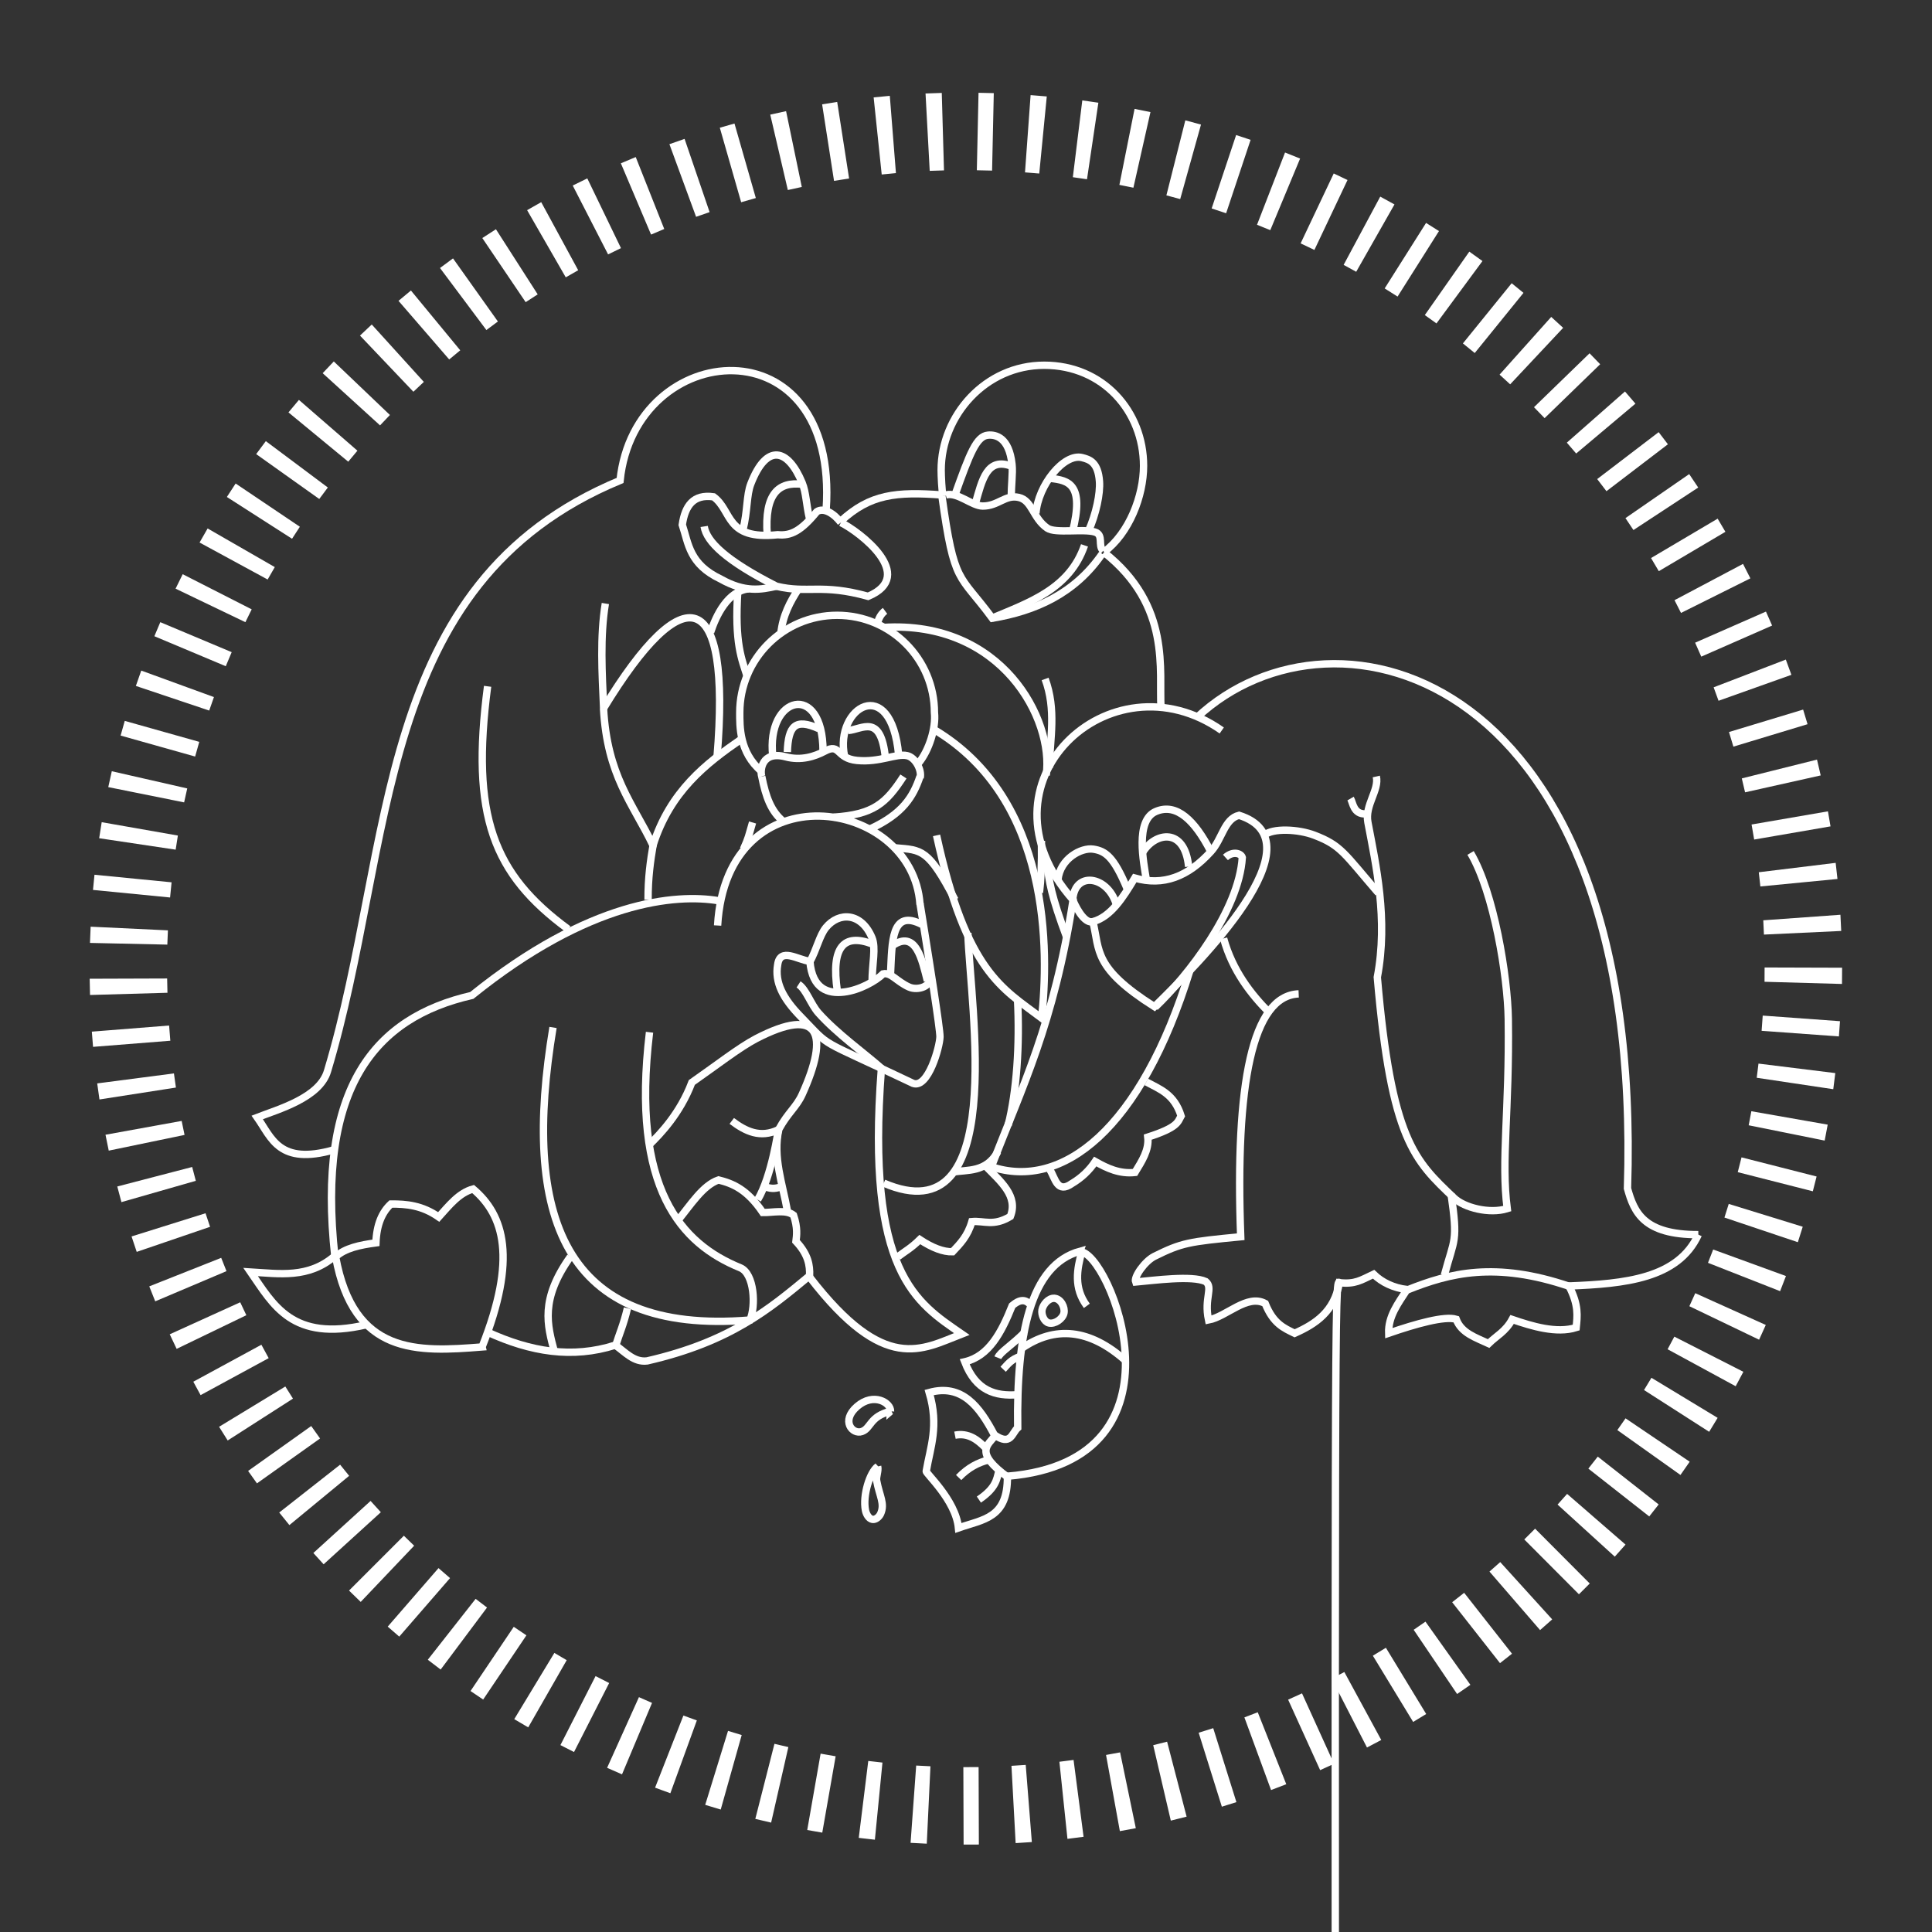 <?xml version="1.0" encoding="UTF-8"?>
<svg width="105mm" height="105mm" version="1.1" viewBox="0 0 105 105" xmlns="http://www.w3.org/2000/svg">
	<rect x="0" y="0" width="105" height="105" fill="#333333" stroke="none"/>
	<path d="m100 55.5s-0.06 0.827-0.06 0.827l-4.2-0.305s0.06-0.827 0.06-0.827l4.2 0.305m-0.256 2.82-0.11 0.876s-4.16-0.622-4.16-0.622l0.096-0.77s4.18 0.517 4.18 0.517m-0.418 2.8s-0.165 0.867-0.165 0.867-4.13-0.832-4.13-0.832l0.145-0.763s4.14 0.727 4.14 0.727m-0.594 2.82s-0.205 0.804-0.205 0.804l-4.08-1.04s0.205-0.804 0.205-0.804l4.08 1.04m-0.753 2.73s-0.266 0.841-0.266 0.841l-3.99-1.34 0.234-0.741 4.02 1.24m-0.91 2.68-0.318 0.822-3.92-1.54s0.282-0.724 0.282-0.724l3.95 1.44m-1.09 2.66-0.364 0.802-3.79-1.82s0.321-0.708 0.321-0.708l3.84 1.73m-1.23 2.55-0.414 0.777-3.7-2.01s0.366-0.686 0.366-0.686l3.75 1.91m-1.4 2.51s-0.457 0.752-0.457 0.752l-3.54-2.27 0.403-0.666 3.6 2.18m-1.52 2.38s-0.503 0.722-0.503 0.722l-3.43-2.44s0.446-0.638 0.446-0.638l3.49 2.36m-1.69 2.32s-0.512 0.652-0.512 0.652l-3.31-2.6s0.512-0.652 0.512-0.652l3.31 2.6m-1.8 2.18s-0.585 0.657-0.585 0.657l-3.11-2.83s0.519-0.581 0.519-0.581l3.18 2.76m-1.95 2.11-0.587 0.586s-2.97-2.98-2.97-2.98l0.587-0.586s2.97 2.98 2.97 2.98m-2.04 1.95-0.659 0.582-2.75-3.18 0.584-0.516s2.83 3.12 2.83 3.12m-2.19 1.86-0.652 0.512s-2.6-3.31-2.6-3.31l0.652-0.512s2.6 3.31 2.6 3.31m-2.26 1.69-0.724 0.5s-2.36-3.49-2.36-3.49l0.641-0.443s2.44 3.43 2.44 3.43m-2.4 1.59-0.709 0.431s-2.19-3.6-2.19-3.6l0.709-0.431s2.19 3.6 2.19 3.6m-2.44 1.41-0.778 0.411s-1.92-3.74-1.92-3.74l0.689-0.363 2.01 3.7m-2.57 1.29-0.755 0.342-1.74-3.83 0.755-0.342s1.74 3.83 1.74 3.83m-2.6 1.11-0.822 0.315-1.45-3.95 0.726-0.278 1.55 3.91m-2.71 0.974-0.791 0.248-1.26-4.02 0.791-0.248 1.26 4.02m-2.71 0.79-0.855 0.215-0.956-4.1 0.754-0.19 1.06 4.07m-2.76 0.631-0.867 0.16-0.751-4.14 0.764-0.14 0.854 4.12m-2.84 0.468-0.875 0.112-0.438-4.19s0.77-0.099 0.77-0.099l0.543 4.17m-2.81 0.293-0.881 0.057-0.227-4.2 0.775-0.05s0.333 4.2 0.333 4.2m-2.88 0.128-0.829 3e-3 -0.014-4.21 0.829-3e-3 0.014 4.21m-2.83-0.047-0.881-0.046 0.305-4.2 0.775 0.039-0.199 4.2m-2.82-0.209s-0.877-0.1-0.877-0.1l0.517-4.18s0.771 0.088 0.771 0.088-0.411 4.19-0.411 4.19m-2.86-0.382-0.817-0.143 0.727-4.15 0.817 0.143-0.727 4.15m-2.78-0.545-0.859-0.202 1.04-4.08 0.756 0.177-0.935 4.1m-2.74-0.705-0.844-0.255 1.24-4.02 0.743 0.226-1.14 4.05m-2.74-0.888-0.828-0.302s1.54-3.92 1.54-3.92l0.73 0.265s-1.44 3.96-1.44 3.96m-2.63-1.03-0.807-0.354 1.73-3.84 0.712 0.312-1.63 3.88m-2.61-1.21-0.739-0.377 1.91-3.75 0.739 0.377-1.91 3.75m-2.49-1.34-0.758-0.447 2.18-3.6 0.67 0.395-2.09 3.65m-2.45-1.51-0.687-0.464 2.35-3.49 0.687 0.464-2.35 3.49m-2.31-1.63-0.699-0.534s2.6-3.31 2.6-3.31l0.619 0.473-2.52 3.37m-2.25-1.79-0.627-0.543s2.76-3.18 2.76-3.18l0.627 0.543-2.76 3.18m-2.1-1.89-0.63-0.613 2.98-2.98 0.559 0.543-2.9 3.05m-2.02-2.04s-0.558-0.614-0.558-0.614l3.11-2.83 0.558 0.614-3.11 2.83m-1.86-2.13s-0.553-0.684-0.553-0.684l3.31-2.6s0.49 0.606 0.49 0.606l-3.25 2.68m-1.76-2.27s-0.481-0.676-0.481-0.676l3.43-2.44s0.481 0.676 0.481 0.676l-3.43 2.44m-1.59-2.33-0.468-0.745 3.6-2.19s0.415 0.659 0.415 0.659l-3.54 2.27m-1.48-2.46s-0.396-0.729-0.396-0.729l3.7-2.01s0.396 0.729 0.396 0.729l-3.7 2.01m-1.3-2.51s-0.377-0.796-0.377-0.796l3.83-1.74s0.333 0.703 0.333 0.703l-3.79 1.83m-1.16-2.58-0.326-0.818 3.91-1.55s0.287 0.723 0.287 0.723l-3.87 1.64m-1.01-2.69-0.279-0.836 4.02-1.26s0.247 0.737 0.247 0.737l-3.98 1.36m-0.837-2.7s-0.226-0.852-0.226-0.852l4.07-1.06s0.198 0.752 0.198 0.752l-4.05 1.16m-0.682-2.8s-0.177-0.864-0.177-0.864 4.14-0.751 4.14-0.751l0.157 0.761s-4.12 0.854-4.12 0.854m-0.504-2.78-0.123-0.874 4.17-0.543 0.108 0.769-4.16 0.648m-0.344-2.86s-0.066-0.827-0.066-0.827l4.2-0.333s0.066 0.827 0.066 0.827l-4.2 0.333m-0.164-2.82-0.019-0.882 4.21-0.014 0.017 0.776-4.21 0.121m-7.9e-4 -2.83s0.036-0.882 0.036-0.882l4.2 0.199s-0.032 0.775-0.032 0.775-4.21-0.092-4.21-0.092m0.17-2.88s0.081-0.825 0.081-0.825l4.19 0.411s-0.081 0.825-0.081 0.825l-4.19-0.411m0.336-2.81s0.137-0.872 0.137-0.872 4.14 0.727 4.14 0.727l-0.12 0.767s-4.16-0.622-4.16-0.622m0.498-2.78 0.191-0.861s4.1 0.935 4.1 0.935l-0.169 0.758s-4.13-0.831-4.13-0.831m0.678-2.8 0.225-0.798 4.05 1.14s-0.225 0.798-0.225 0.798l-4.05-1.14m0.83-2.7 0.292-0.832 3.95 1.44s-0.257 0.733-0.257 0.733l-3.99-1.34m1.01-2.7s0.322-0.764 0.322-0.764l3.88 1.63s-0.322 0.764-0.322 0.764l-3.88-1.63m1.15-2.58 0.389-0.791 3.75 1.91s-0.343 0.698-0.343 0.698l-3.79-1.82m1.3-2.51 0.438-0.764 3.65 2.1-0.388 0.675-3.7-2.01m1.48-2.47 0.48-0.738 3.49 2.35-0.424 0.653-3.54-2.27m1.59-2.33s0.525-0.706 0.525-0.706l3.37 2.52s-0.466 0.624-0.466 0.624l-3.43-2.44m1.76-2.27s0.564-0.675 0.564-0.675l3.18 2.76s-0.499 0.598-0.499 0.598l-3.25-2.68m1.86-2.13 0.605-0.638 3.05 2.91-0.537 0.565-3.11-2.83m2.02-2.05 0.64-0.603s2.83 3.12 2.83 3.12l-0.567 0.535-2.9-3.05m2.09-1.89 0.676-0.562s2.68 3.25 2.68 3.25l-0.6 0.497s-2.75-3.18-2.75-3.18m2.25-1.79 0.707-0.523 2.44 3.43-0.626 0.464-2.52-3.37m2.3-1.63 0.739-0.478 2.27 3.54-0.654 0.423s-2.36-3.49-2.36-3.49m2.44-1.51 0.765-0.435 2.01 3.7-0.676 0.386-2.1-3.65m2.48-1.34 0.791-0.387 1.83 3.79-0.7 0.341-1.92-3.74m2.61-1.21 0.812-0.341 1.55 3.91-0.717 0.303s-1.64-3.87-1.64-3.87m2.63-1.04 0.832-0.29 1.36 3.98-0.735 0.255-1.45-3.95m2.74-0.892 0.797-0.228 1.16 4.05-0.797 0.228-1.16-4.05m2.74-0.712 0.861-0.188 0.854 4.12-0.759 0.166-0.956-4.1m2.82-0.558 0.819-0.128 0.647 4.16-0.819 0.128-0.647-4.16m2.8-0.376 0.878-0.085s0.333 4.2 0.333 4.2l-0.773 0.075-0.438-4.19m2.82-0.213 0.882-0.03 0.121 4.21-0.776 0.025s-0.227-4.2-0.227-4.2m2.88-0.042 0.829 0.018-0.092 4.21-0.829-0.018 0.092-4.21m2.83 0.126 0.879 0.072s-0.409 4.19-0.409 4.19l-0.774-0.063s0.304-4.2 0.304-4.2m2.81 0.288 0.873 0.126-0.618 4.16-0.769-0.112 0.514-4.18m2.84 0.467 0.864 0.174-0.927 4.11-0.762-0.153 0.825-4.13m2.76 0.623 0.851 0.228-1.13 4.05-0.751-0.202 1.03-4.08m2.76 0.801 0.787 0.262-1.33 3.99-0.787-0.262 1.33-3.99m2.66 0.951 0.817 0.328-1.62 3.89-0.722-0.29s1.52-3.92 1.52-3.92m2.65 1.13 0.749 0.356-1.8 3.8-0.749-0.356s1.8-3.8 1.8-3.8m2.53 1.26 0.771 0.423s-2.08 3.66-2.08 3.66l-0.683-0.375 1.99-3.71m2.49 1.43 0.701 0.443-2.25 3.56-0.701-0.443s2.25-3.56 2.25-3.56m2.35 1.56 0.715 0.512-2.5 3.39-0.633-0.454 2.42-3.45m2.3 1.72 0.643 0.523-2.65 3.27-0.643-0.523s2.65-3.27 2.65-3.27m2.15 1.83 0.648 0.594-2.88 3.07-0.575-0.527 2.81-3.14m2.08 1.98s0.577 0.595 0.577 0.595l-3.02 2.93s-0.577-0.595-0.577-0.595l3.02-2.93m1.92 2.07s0.573 0.667 0.573 0.667l-3.22 2.71-0.508-0.591 3.16-2.78m1.83 2.21 0.503 0.659-3.34 2.55s-0.503-0.659-0.503-0.659l3.34-2.55m1.66 2.28s0.49 0.73 0.49 0.73l-3.52 2.31s-0.434-0.648-0.434-0.648l3.46-2.39m1.55 2.42s0.422 0.714 0.422 0.714l-3.62 2.14s-0.422-0.714-0.422-0.714l3.62-2.14m1.38 2.46s0.399 0.784 0.399 0.784l-3.77 1.88s-0.353-0.694-0.353-0.694l3.72-1.97m1.25 2.59 0.334 0.759-3.85 1.69s-0.334-0.759-0.334-0.759l3.85-1.69m1.08 2.61 0.303 0.827-3.96 1.41-0.267-0.731 3.93-1.51m0.934 2.72s0.24 0.794 0.24 0.794l-4.03 1.22s-0.24-0.794-0.24-0.794l4.03-1.22m0.754 2.72s0.201 0.858 0.201 0.858l-4.11 0.919s-0.178-0.757-0.178-0.757l4.08-1.02m0.601 2.81s0.141 0.817 0.141 0.817-4.15 0.716-4.15 0.716-0.141-0.817-0.141-0.817 4.15-0.716 4.15-0.716m0.42 2.8 0.098 0.876-4.19 0.406-0.086-0.772s4.18-0.51 4.18-0.51m0.257 2.82 0.043 0.881-4.2 0.197-0.036-0.776 4.2-0.302m0.084 2.88s-6e-3 0.882-6e-3 0.882l-4.21-0.119 4e-3 -0.777 4.21 0.013" fill="#fff" stroke-width="0" style="paint-order:markers stroke fill"/>
	<g style="fill:none;stroke-width:.4;stroke:#fff">
		<path d="m92.3 67.1c-2.98 0.008-3.49-1.22-3.85-2.51 0.891-28.1-15.9-32.6-23.4-25.6" />
		<path d="m66.4 39.7c-6.06-4.25-13.7 2.88-8.08 9.21-1.06 6.79-2.75 10.1-4.44 14.5 3.83 1.28 8.13-2 10.8-10.7" />
		<path d="m92.3 67.1c-1.1 2.4-4.01 2.67-7.03 2.79 0.545 1.05 0.454 1.64 0.392 2.26-1.07 0.338-2.41-0.075-3.48-0.441-0.355 0.656-0.85 0.888-1.28 1.31-0.699-0.327-1.48-0.567-1.76-1.32-0.626-0.19-2.16 0.237-3.67 0.758-0.032-0.912 0.515-1.63 0.999-2.37-0.743-0.097-1.35-0.382-1.82-0.835-0.694 0.326-1 0.553-1.86 0.46-0.268 1.57-1.29 2.24-2.43 2.75-0.575-0.28-1.16-0.517-1.6-1.62-0.982-0.531-2.1 0.714-3.08 0.897-0.254-1.19 0.27-1.74-0.151-2.09-0.751-0.346-2.8-0.063-3.81 0.026-0.11-0.281 0.502-1.13 1.01-1.39 1.5-0.746 1.88-0.799 4.7-1.07-0.308-8.32 0.627-13.1 3.15-13.2" />
		<path d="m59.4 50.1c0.376 1.57 0.017 2.5 3.34 4.61 2.47-2.42 9.05-8.99 4.6-10.4-0.807 0.195-0.911 1.29-1.53 1.97-1.25 1.38-2.59 1.88-4.14 1.44-0.638 1.06-1.29 2.1-2.27 2.37z" />
		<path d="m72.8 69.7c-0.523-0.205-0.git s684-0.848-1.29-0.983-1.58-0.356-3.63-0.174-4.08-1.51" />
		<path d="m76.5 70.1c2.28-0.91 4.76-1.56 8.8-0.187" />
		<path d="m58.3 48.9c0.305 0.715 0.731 1.3 1.1 1.19" />
		<path d="m57.5 47.8c0.119-1.13 1.26-1.75 1.92-1.65 0.661 0.101 1.11 0.413 1.83 2.13" />
		<path d="m58.3 48.9c0.109-1.57 1.87-1.3 2.35 0.193" />
		<path d="m66.6 46.6c0.409-0.368 0.85-0.224 0.916 0.003-0.182 2.87-2.93 6.41-4.74 8.14" />
		<path d="m62.3 47.8c-0.146-0.92-0.624-3.22 0.523-3.7 1.13-0.477 2.12 0.509 2.97 2.16" />
		<path d="m64.6 47.1c-0.213-2.15-1.81-1.87-2.48-0.804" />
		<path d="m66.5 51c0.482 1.76 1.51 3.06 2.49 4.04" />
		<path d="m68.7 45.4c0.459-0.415 1.88-0.335 2.73-0.009 1.46 0.559 1.61 0.976 3.48 3.14" />
		<path d="m74.8 42.2c0.167 0.74-0.634 1.56-0.458 2.49 0.433 2.3 1.11 5.27 0.512 8.42 0.76 8.86 2.03 9.96 4.17 12 0.55 0.524 1.92 0.878 2.89 0.576-0.34-2.62 0.126-5.31 0.058-10.3-0.032-2.32-0.779-6.89-2.05-9.03" />
		<path d="m78.5 69.3c0.539-2.02 0.745-1.76 0.361-4.42" />
		<path d="m73.4 43.4c0.135 0.231 0.159 0.869 0.829 0.832" />
		<path d="m19.9 72c-4.03 0.932-5.04-1.08-6.28-2.87 1.56 0.093 3.15 0.36 4.57-0.866" />
		<path d="m26.2 73.2c1.91-4.8 1.2-7.15-0.487-8.58-0.771 0.209-1.3 0.89-1.87 1.52-0.911-0.636-1.76-0.708-2.6-0.704-0.471 0.437-0.774 1.1-0.812 2.11-0.866 0.117-1.68 0.284-2.19 0.758 0.975 5.36 4.44 5.18 7.96 4.9z" />
		<path d="m18.2 68.3c-1.01-9.22 2.19-13 7.44-14.2 6.39-5.16 11.1-5.53 13.4-5.15" />
		<path d="m39 50.3c0.499-8.52 10.6-6.96 11-1.15" />
		<path d="m50 49.1s0.435 2.66 0.755 4.76c0.188 1.24 0.335 2.28 0.33 2.49-0.013 0.55-0.643 2.82-1.46 2.53-5.41-2.58-4.34-1.81-6.14-3.66-0.924-0.953-1.39-1.83-1.22-2.79 0.13-0.965 1.1-0.259 1.75-0.184 0.132 1.53 1.01 1.77 1.85 1.67 0.839-0.096 1.74-0.605 2.13-0.989 0.434-0.093 0.727 0.411 1.41 0.718 0.479 0.214 1.28-0.046 1.1-0.595" />
		<path d="m35.3 62.2c0.569-0.554 1.66-1.68 2.3-3.37 1.38-0.963 2.56-1.89 3.49-2.38 3.49-1.81 3.99-0.251 2.51 3.02-0.317 0.703-0.778 0.995-1.27 1.9-0.347 1.51 0.209 2.99 0.464 4.44" />
		<path d="m44 52.3c0.4-0.73 0.532-1.45 0.888-1.89 0.719-0.872 1.93-0.81 2.5 0.546 0.235 0.561 0.007 1.42 0.007 2.42" />
		<path d="m26.5 72.4c2.34 1.07 4.6 1.45 6.94 0.706 0.54 0.378 1.01 0.945 1.73 0.857 4.54-1.04 6.67-2.84 8.83-4.63 0.022-0.565-0.073-1.16-0.741-1.87 0.036-0.313 0.103-0.725-0.131-1.42-0.401-0.322-1.13-0.136-1.67-0.145-0.852-1.26-1.64-1.58-2.41-1.77-0.851 0.294-1.5 1.34-2.24 2.24" />
		<path d="m48.4 52.9c0.086-1.7 0.023-3.52 1.7-2.66" />
		<path d="m47.4 51.3c-1.53-0.576-2.25 0.128-1.89 2.57" />
		<path d="m48.5 51.4c1.28-0.898 1.61 0.764 1.9 1.9" />
		<path d="m43.4 53.5c0.415 0.268 0.663 1.08 1.08 1.55 1.02 1.14 2.49 2.18 3.45 3.03" />
		<path d="m47.9 58.1c-0.844 11.1 1.91 12.7 4.37 14.4-2.17 0.838-4.18 2.2-8.25-3.07" />
		<path d="m35.3 56.1c-1.02 8.53 1.74 11.5 4.93 12.8 0.771 0.313 0.862 2.1 0.525 2.84-10.2 0.835-12.4-5.68-10.7-15.9" />
		<path d="m34.1 71.1c-0.22 0.93-0.437 1.37-0.655 2.08" />
		<path d="m31 68.3c-1.66 2.33-1.25 3.73-0.873 5.15" />
		<path d="m42.3 61.4c-0.984 0.471-1.78 0.086-2.53-0.48" />
		<path d="m42.3 61.4s-0.357 2.52-1.12 3.8" />
		<path d="m63.1 38.5c-0.129-2.05 0.589-5.57-3.1-8.48" />
		<path d="m51.2 26.9c-2.47-0.182-3.91-0.057-5.51 1.43" />
		<path d="m44.9 27.7c0.714-10.3-10.4-9.32-11.2-1.59-13.5 5.6-12.2 19.8-15.9 32.1-0.431 1.46-2.69 2.08-3.82 2.52 0.791 1.12 1.18 2.61 4.17 1.76" />
		<path d="m59.9 30.1c-1.51 2.19-3.66 3.11-5.97 3.5-1.82-2.47-2.06-1.76-2.74-6.65" />
		<path d="m51.4 26.9c0.633-0.181 1.42 0.601 2.01 0.603 0.848 0.002 1.22-0.637 1.96-0.468 0.734 0.166 0.761 1.13 1.55 1.67 0.441 0.299 1.95 0.019 2.58 0.208 0.506 0.151 0.15 0.764 0.456 1.02" />
		<path d="m53.9 33.6c2.06-0.866 4.23-1.6 5.04-3.96" />
		<path d="m51.9 26.9c0.807-2.26 1.17-3.2 1.8-3.25 0.415-0.037 1.14 0.116 1.3 1.58 0.058 0.543-0.052 1.09-0.035 1.88" />
		<path d="m56.3 27.9c0.118-1.53 1.52-3.28 2.51-3.03 0.4 0.102 0.868 0.24 0.944 1.3 0.045 0.639-0.176 1.75-0.603 2.7" />
		<path d="m45.7 28.4c0.987 0.484 4.17 2.88 1.48 4.01-2.54-0.705-3.26-0.138-4.98-0.549-2.74-1.39-3.8-2.42-3.93-3.25" />
		<path d="m45.7 28.4c-0.377-0.497-0.935-0.838-1.31-0.589-0.86 1.05-1.41 1.32-2.12 1.25-2.87 0.3-2.45-1.3-3.49-2.06-1.1-0.158-1.55 0.489-1.7 1.52 0.346 1.04 0.38 2.14 2.09 2.95 1.32 0.744 2.18 0.577 3.03 0.388" />
		<path d="m44 28.2c-0.185-0.762-0.183-1.42-0.404-1.96-0.764-1.85-1.92-2.19-2.79 0.055-0.243 0.627-0.167 1.46-0.43 2.51" />
		<path d="m41.7 29.1c-0.172-2.31 0.643-2.93 1.9-2.78" />
		<path d="m32.8 38.5c4.38-7.19 6.95-6.67 6.17 2.64" />
		<path d="m40.7 32c-1.15 0.11-1.79 1.47-2.08 2.36" />
		<path d="m32.8 38.5c0.203 3.66 1.57 5.13 2.69 7.44 0.935-2.94 2.87-4.44 4.8-5.77" />
		<path d="m32.9 32.8c-0.296 1.8-0.181 3.76-0.093 5.71" />
		<path d="m35.5 45.9c-0.151 0.882-0.284 1.8-0.279 3" />
		<path d="m26.5 37.3c-0.919 7.03 0.292 10.2 4.38 13.2" />
		<path d="m50.9 45.4c1.62 7.43 3.58 8.32 5.71 9.93 0.384-3.57 0.558-11.9-5.88-15.7" />
		<path d="m49.1 42.2c-0.951 1.47-1.64 2.07-3.79 2.21" />
		<path d="m41.4 42.2c-0.105-0.333-0.011-1.41 1.29-1.07 0.852 0.228 1.6-0.021 2.14-0.308 0.859-0.454 0.588 0.396 1.75 0.507 1.24 0.119 2.12-0.395 2.72-0.261 0.443 0.098 0.805 0.764 0.71 1.2" />
		<path d="m42 41.1c-0.378-3.29 2.72-4.09 2.73-0.283" />
		<path d="m45.9 41.1c-0.559-2.67 2.53-4.52 2.94-0.064" />
		<path d="m44.5 39.6c-1.28-0.574-1.66-0.157-1.71 1.27" />
		<path d="m46.1 39.7c0.758-0.055 1.77-0.957 2.02 1.49" />
		<path d="m40.9 44.7c-0.219 0.749-0.212 0.829-0.496 1.45" />
		<path d="m55.3 54.3c0.128 2.51-0.047 5.01-0.51 6.86" />
		<path d="m52.6 50.7c0.14 4.08 2.19 16.5-4.57 13.6" />
		<path d="m51.8 63.7c0.759-0.14 1.79 0.044 2.43-1.11" />
		<path d="m57.1 26c0.949 0.112 1.86 0.275 1.18 2.93" />
		<path d="m53 27.4c0.379-1.34 0.643-2.59 2.01-2.05" />
		<path d="m48.8 68.3c0.393-0.3 0.718-0.466 1.19-0.931 0.685 0.452 1.28 0.676 1.78 0.662 0.406-0.432 0.821-0.846 1.05-1.64 0.68-0.059 1.16 0.275 2.09-0.279 0.438-1.1-0.516-1.89-1.33-2.72" />
		<path d="m62.3 58.8c0.73 0.397 1.52 0.657 1.89 1.85-0.182 0.325-0.161 0.621-1.81 1.15 0.079 0.701-0.326 1.31-0.697 1.92-0.836 0.091-1.51-0.226-2.16-0.593-0.325 0.488-0.744 0.883-1.26 1.19-0.809 0.575-0.907-0.273-1.2-0.738" />
		<path d="m58.7 68c-2.72 0.748-3.46 4.55-3.39 9.6-0.323 0.282-0.359 1.01-1.27 0.38-0.806-1.53-1.75-2.79-3.54-2.3 0.54 1.82 0.063 2.96-0.16 4.27-0.087 0.078 1.6 1.55 1.75 3.09 1.35-0.474 2.69-0.517 2.66-2.81 10.3-0.861 5.49-12.3 3.94-12.2z" />
		<path d="m54.1 78c-0.398 0.537-1.21 0.923 0.71 2.31" />
		<path d="m51.9 78c0.711-0.141 1.21 0.223 1.67 0.695" />
		<path d="m52.1 80.3c0.534-0.554 1.07-0.813 1.6-0.949" />
		<path d="m53.2 81.5c0.937-0.636 0.962-1.09 1.09-1.56" />
		<path d="m55.5 73.3c1.84-1.28 3.73-1.07 5.65 0.629" />
		<path d="m58.8 68c-0.275 0.994-0.454 1.99 0.267 2.97" />
		<path d="m55.3 75.8c-1.2 0.091-2.26-0.203-2.87-1.79 1.32-0.3 2-1.6 2.58-3.05 0.519-0.442 0.785-0.272 1.02-0.03" />
		<path d="m55.7 72.4c-0.744 0.741-1.35 1.09-1.47 1.39" />
		<path d="m55.5 73.7c-0.567 0.179-0.734 0.457-0.981 0.716" />
		<path d="m57 71.9c0.318 0.083 0.757-0.217 0.824-0.539 0.065-0.313-0.165-0.782-0.528-0.802-0.306-0.017-0.615 0.332-0.666 0.634-0.043 0.262 0.112 0.64 0.369 0.707z" />
		<path d="m48.4 76.7c-1.15 0.283-1.05 0.923-1.56 1.1-0.511 0.178-1.16-0.581-0.261-1.36 0.9-0.782 1.85-0.203 1.82 0.261z" />
		<path d="m47.7 79.7c0.056 0.237-0.095 0.557-0.056 0.769 0.152 0.838 0.462 1.25 0.215 1.8-0.073 0.163-0.264 0.334-0.441 0.307-0.207-0.032-0.343-0.291-0.383-0.497-0.157-0.808 0.232-2.06 0.666-2.38z" />
		<path d="m40.1 32.1c-0.19 2.87 0.212 3.72 0.517 4.69" />
		<path d="m51.9 48.9c-1.45-2.78-1.81-2.7-3.23-2.82" />
		<path d="m41.4 42.2c0.218 1.1 0.501 1.9 1.18 2.45" />
		<path d="m50 42.2c-0.372 1.1-0.93 2.02-2.69 2.84" />
		<path d="m49.9 41.5c0.602-0.712 0.974-1.95 0.885-2.77 1.83e-4 -2.92-2.37-5.29-5.29-5.29-2.92 1.03e-4 -5.29 2.37-5.29 5.29 0.002 0.711-0.045 2.16 1.19 3.2" style="paint-order:markers stroke fill;stroke-width:.4"/>
		<path d="m60 30c1.37-1.02 2.15-3.05 2.15-4.68 2.54e-4 -2.96-2.2-5.47-5.4-5.47-3.2 8.9e-5 -5.6 2.74-5.6 5.7 5.3e-4 0.314 0.036 1.1 0.096 1.41" style="paint-order:markers stroke fill;stroke-width:.4"/>
		<path d="m43.4 32c-0.459 0.7-0.861 1.45-0.963 2.43" />
		<path d="m48 34.1c6.44-0.41 9.29 4.99 8.86 8.03" />
		<path d="m48.1 33.2c-0.216 0.159-0.367 0.415-0.438 0.79" />
		<path d="m56.8 36.9c0.618 1.67 0.268 3.23 0.221 4.83" />
		<path d="m56.6 45.7c0.021 1.31-0.027 2.16-0.107 2.81" />
		<path d="m56.9 46.9c0.116 0.999 0.208 1.73 1.09 4.09" />
		<path d="m41.6 64.5c0.333 0.137 0.635 0.094 0.924-0.032" />
	</g>
</svg>
